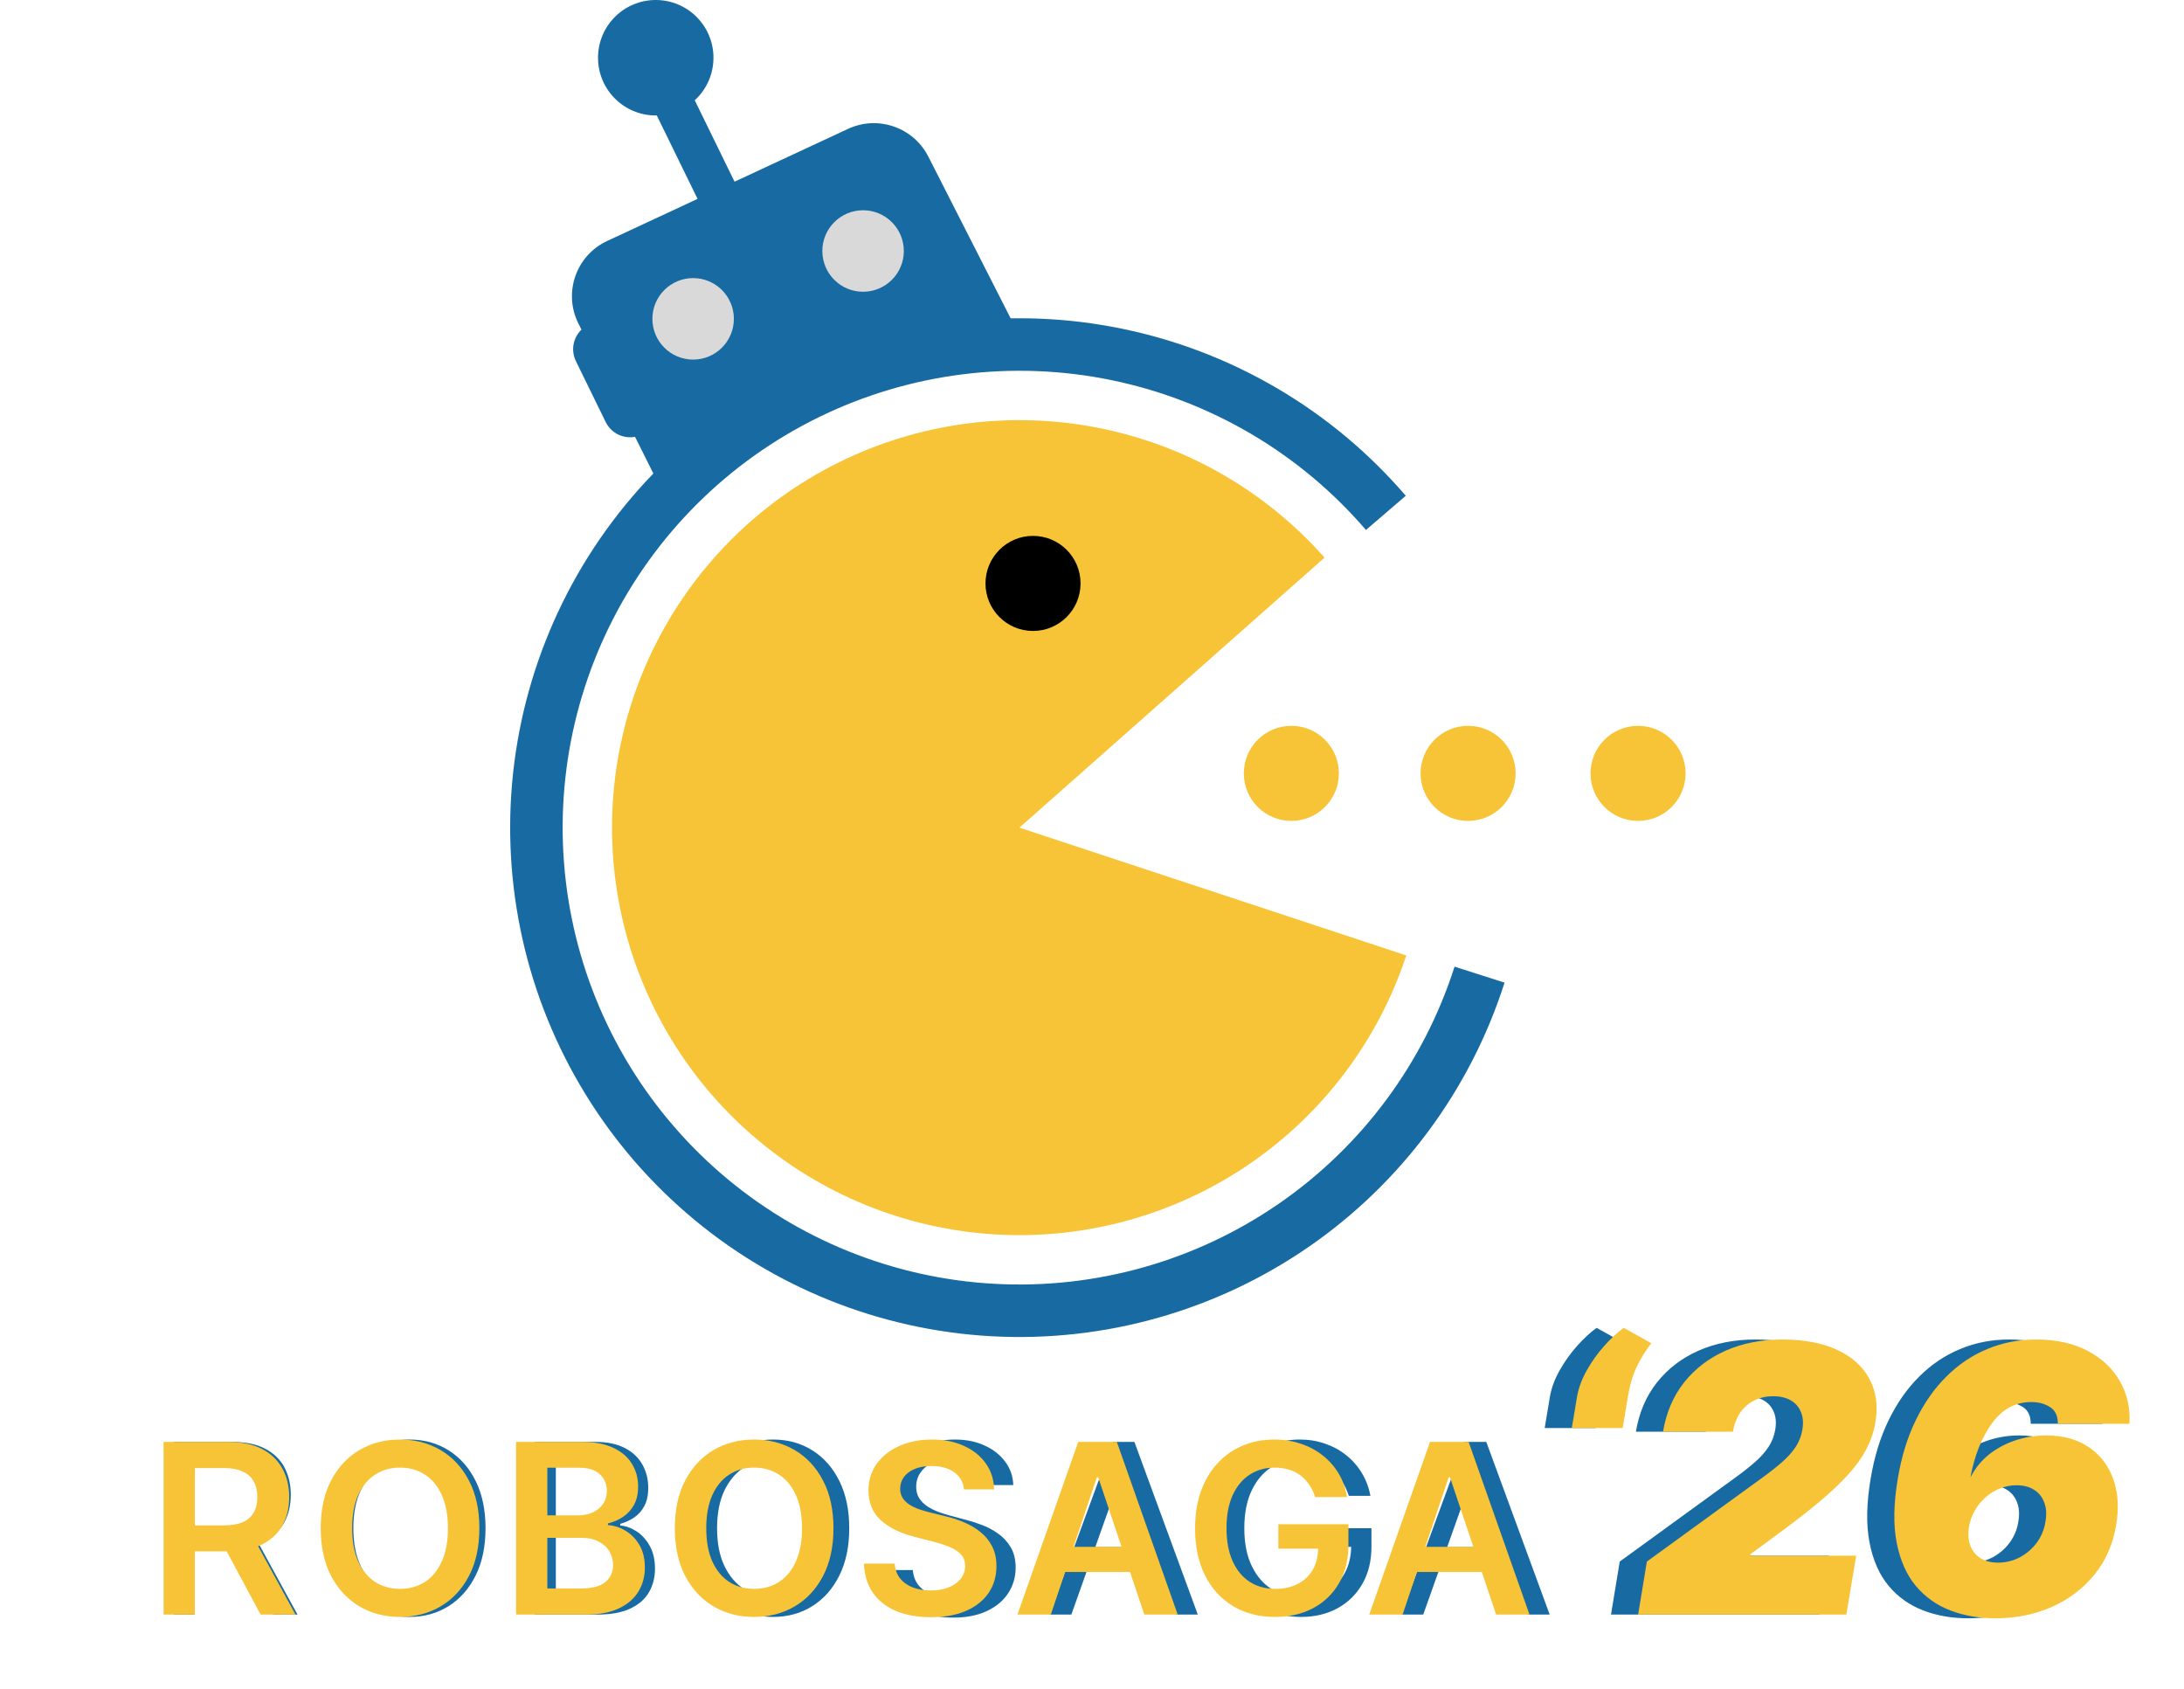 <svg xmlns="http://www.w3.org/2000/svg" width="322" height="249" viewBox="0 0 322 249" fill="none">
<path d="M195.288 82.197C186.519 72.286 174.723 65.548 161.732 63.03C148.741 60.512 135.282 62.354 123.445 68.27C111.609 74.186 102.057 83.846 96.273 95.748C90.49 107.65 88.799 121.129 91.463 134.091C94.126 147.053 100.996 158.773 111.004 167.43C121.012 176.087 133.599 181.197 146.81 181.966C160.021 182.735 173.115 179.121 184.061 171.683C195.006 164.246 203.189 153.403 207.339 140.837L150.301 122L195.288 82.197Z" fill="#F8C437"/>
<circle cx="152.305" cy="86" r="7.008" fill="black"/>
<circle cx="190.391" cy="114" r="7.008" fill="#F8C437"/>
<circle cx="216.45" cy="114" r="7.008" fill="#F8C437"/>
<circle cx="241.507" cy="114" r="7.008" fill="#F8C437"/>
<path d="M221.825 144.846C216.768 160.678 206.601 174.385 192.918 183.818C179.234 193.252 162.808 197.878 146.212 196.973C129.617 196.068 113.791 189.683 101.214 178.817C88.637 167.952 80.021 153.221 76.716 136.933C73.411 120.645 75.603 103.72 82.949 88.812C90.295 73.903 102.38 61.854 117.31 54.551C132.24 47.249 149.171 45.106 165.449 48.459C181.727 51.812 196.433 60.471 207.262 73.08L201.39 78.122C191.678 66.814 178.488 59.047 163.888 56.039C149.287 53.032 134.102 54.954 120.711 61.504C107.32 68.053 96.48 78.861 89.891 92.233C83.302 105.604 81.336 120.784 84.301 135.394C87.265 150.003 94.993 163.215 106.274 172.961C117.554 182.706 131.749 188.434 146.634 189.245C161.518 190.057 176.252 185.907 188.525 177.447C200.798 168.986 209.917 156.692 214.453 142.492L221.825 144.846Z" fill="#176AA2"/>
<path d="M85.275 47.681C83.012 43.151 84.931 37.654 89.522 35.518L125.031 18.997C129.431 16.95 134.668 18.757 136.869 23.082L149.299 47.5L139.25 47.936C138.272 47.978 137.307 48.18 136.394 48.532L122.238 54L108.43 60.429C107.617 60.807 106.865 61.305 106.2 61.906L96.68 70.5L85.275 47.681Z" fill="#176AA2"/>
<circle cx="102.192" cy="47" r="6.007" fill="#D9D9D9"/>
<circle cx="127.249" cy="37" r="6.007" fill="#D9D9D9"/>
<circle cx="96.68" cy="8.51" r="8.51" fill="#176AA2"/>
<path d="M84.909 53.23C83.937 51.242 84.763 48.845 86.753 47.877L94.661 64.055C92.671 65.023 90.27 64.197 89.298 62.208L84.909 53.23Z" fill="#176AA2"/>
<rect width="6.011" height="19.008" transform="matrix(0.899 -0.438 0.439 0.898 95.177 13.63)" fill="#176AA2"/>
<path d="M227.743 210.5L228.524 205.812C228.758 204.536 229.24 203.254 229.969 201.965C230.698 200.676 231.551 199.484 232.528 198.391C233.504 197.297 234.461 196.411 235.399 195.734L239.461 198C238.589 199.133 237.86 200.318 237.274 201.555C236.701 202.792 236.284 204.211 236.024 205.812L235.243 210.5H227.743ZM237.518 238L238.807 230.188L255.799 217.844C256.932 217.023 257.909 216.255 258.729 215.539C259.562 214.81 260.233 214.061 260.741 213.293C261.249 212.525 261.581 211.672 261.737 210.734C261.906 209.706 261.828 208.827 261.502 208.098C261.19 207.355 260.682 206.789 259.979 206.398C259.276 206.008 258.43 205.812 257.44 205.812C256.437 205.812 255.519 206.014 254.686 206.418C253.853 206.822 253.156 207.414 252.596 208.195C252.049 208.977 251.685 209.927 251.502 211.047H241.19C241.659 208.234 242.694 205.812 244.295 203.781C245.91 201.75 247.954 200.188 250.428 199.094C252.915 198 255.708 197.453 258.807 197.453C262.01 197.453 264.706 197.967 266.893 198.996C269.081 200.012 270.663 201.444 271.639 203.293C272.629 205.142 272.909 207.31 272.479 209.797C272.219 211.333 271.639 212.857 270.741 214.367C269.855 215.878 268.43 217.557 266.463 219.406C264.51 221.242 261.802 223.43 258.338 225.969L254.081 229.094L254.042 229.328H269.667L268.221 238H237.518ZM290.184 238.547C287.788 238.547 285.581 238.163 283.563 237.395C281.545 236.626 279.846 235.422 278.465 233.781C277.085 232.128 276.141 229.992 275.633 227.375C275.125 224.758 275.184 221.607 275.809 217.922C276.343 214.732 277.222 211.88 278.446 209.367C279.67 206.841 281.174 204.693 282.958 202.922C284.741 201.138 286.753 199.784 288.993 198.859C291.232 197.922 293.635 197.453 296.2 197.453C299.168 197.453 301.701 198.013 303.797 199.133C305.907 200.24 307.495 201.737 308.563 203.625C309.631 205.5 310.093 207.583 309.95 209.875H299.403C299.403 208.716 299.019 207.896 298.25 207.414C297.482 206.919 296.564 206.672 295.497 206.672C293.14 206.672 291.206 207.714 289.696 209.797C288.185 211.867 287.124 214.523 286.512 217.766L286.825 217.219C287.541 215.995 288.465 214.966 289.598 214.133C290.744 213.299 292.007 212.668 293.387 212.238C294.78 211.809 296.213 211.594 297.684 211.594C300.171 211.594 302.261 212.167 303.954 213.312C305.646 214.458 306.851 216.027 307.567 218.02C308.283 220.012 308.426 222.271 307.997 224.797C307.541 227.583 306.486 230.005 304.833 232.062C303.179 234.12 301.089 235.715 298.563 236.848C296.037 237.98 293.244 238.547 290.184 238.547ZM290.575 230.344C291.734 230.344 292.814 230.077 293.817 229.543C294.833 228.996 295.679 228.254 296.356 227.316C297.033 226.366 297.45 225.292 297.606 224.094C297.762 223.078 297.684 222.186 297.372 221.418C297.072 220.637 296.577 220.031 295.887 219.602C295.197 219.159 294.338 218.938 293.309 218.938C292.463 218.938 291.649 219.094 290.868 219.406C290.086 219.719 289.377 220.155 288.739 220.715C288.101 221.275 287.567 221.939 287.137 222.707C286.708 223.462 286.421 224.289 286.278 225.187C286.135 226.242 286.219 227.154 286.532 227.922C286.844 228.69 287.346 229.289 288.036 229.719C288.739 230.135 289.585 230.344 290.575 230.344Z" fill="#176AA2"/>
<path d="M231.743 210.5L232.524 205.812C232.758 204.536 233.24 203.254 233.969 201.965C234.698 200.676 235.551 199.484 236.528 198.391C237.504 197.297 238.461 196.411 239.399 195.734L243.461 198C242.589 199.133 241.86 200.318 241.274 201.555C240.701 202.792 240.284 204.211 240.024 205.812L239.243 210.5H231.743ZM241.518 238L242.807 230.188L259.799 217.844C260.932 217.023 261.909 216.255 262.729 215.539C263.562 214.81 264.233 214.061 264.741 213.293C265.249 212.525 265.581 211.672 265.737 210.734C265.906 209.706 265.828 208.827 265.502 208.098C265.19 207.355 264.682 206.789 263.979 206.398C263.276 206.008 262.43 205.812 261.44 205.812C260.437 205.812 259.519 206.014 258.686 206.418C257.853 206.822 257.156 207.414 256.596 208.195C256.049 208.977 255.685 209.927 255.502 211.047H245.19C245.659 208.234 246.694 205.812 248.295 203.781C249.91 201.75 251.954 200.188 254.428 199.094C256.915 198 259.708 197.453 262.807 197.453C266.01 197.453 268.706 197.967 270.893 198.996C273.081 200.012 274.663 201.444 275.639 203.293C276.629 205.142 276.909 207.31 276.479 209.797C276.219 211.333 275.639 212.857 274.741 214.367C273.855 215.878 272.43 217.557 270.463 219.406C268.51 221.242 265.802 223.43 262.338 225.969L258.081 229.094L258.042 229.328H273.667L272.221 238H241.518ZM294.184 238.547C291.788 238.547 289.581 238.163 287.563 237.395C285.545 236.626 283.846 235.422 282.465 233.781C281.085 232.128 280.141 229.992 279.633 227.375C279.125 224.758 279.184 221.607 279.809 217.922C280.343 214.732 281.222 211.88 282.446 209.367C283.67 206.841 285.174 204.693 286.958 202.922C288.741 201.138 290.753 199.784 292.993 198.859C295.232 197.922 297.635 197.453 300.2 197.453C303.168 197.453 305.701 198.013 307.797 199.133C309.907 200.24 311.495 201.737 312.563 203.625C313.631 205.5 314.093 207.583 313.95 209.875H303.403C303.403 208.716 303.019 207.896 302.25 207.414C301.482 206.919 300.564 206.672 299.497 206.672C297.14 206.672 295.206 207.714 293.696 209.797C292.185 211.867 291.124 214.523 290.512 217.766L290.825 217.219C291.541 215.995 292.465 214.966 293.598 214.133C294.744 213.299 296.007 212.668 297.387 212.238C298.78 211.809 300.213 211.594 301.684 211.594C304.171 211.594 306.261 212.167 307.954 213.312C309.646 214.458 310.851 216.027 311.567 218.02C312.283 220.012 312.426 222.271 311.997 224.797C311.541 227.583 310.486 230.005 308.833 232.062C307.179 234.12 305.089 235.715 302.563 236.848C300.037 237.98 297.244 238.547 294.184 238.547ZM294.575 230.344C295.734 230.344 296.814 230.077 297.817 229.543C298.833 228.996 299.679 228.254 300.356 227.316C301.033 226.366 301.45 225.292 301.606 224.094C301.762 223.078 301.684 222.186 301.372 221.418C301.072 220.637 300.577 220.031 299.887 219.602C299.197 219.159 298.338 218.938 297.309 218.938C296.463 218.938 295.649 219.094 294.868 219.406C294.086 219.719 293.377 220.155 292.739 220.715C292.101 221.275 291.567 221.939 291.137 222.707C290.708 223.462 290.421 224.289 290.278 225.187C290.135 226.242 290.219 227.154 290.532 227.922C290.844 228.69 291.346 229.289 292.036 229.719C292.739 230.135 293.585 230.344 294.575 230.344Z" fill="#F8C437"/>
<path d="M25.62 238V212.545H34.221C36.21 212.545 37.842 212.885 39.118 213.565C40.394 214.236 41.339 215.16 41.952 216.336C42.565 217.513 42.872 218.851 42.872 220.351C42.872 221.851 42.565 223.181 41.952 224.341C41.339 225.501 40.398 226.412 39.131 227.075C37.863 227.73 36.243 228.057 34.271 228.057H27.311V225.273H34.172C35.53 225.273 36.624 225.074 37.453 224.676C38.29 224.278 38.895 223.715 39.267 222.986C39.648 222.248 39.839 221.37 39.839 220.351C39.839 219.332 39.648 218.441 39.267 217.679C38.886 216.916 38.277 216.328 37.44 215.914C36.603 215.491 35.497 215.28 34.122 215.28H28.703V238H25.62ZM37.602 226.565L43.866 238H40.287L34.122 226.565H37.602ZM71.585 225.273C71.585 227.957 71.101 230.277 70.131 232.233C69.162 234.188 67.832 235.696 66.141 236.757C64.451 237.818 62.52 238.348 60.349 238.348C58.179 238.348 56.248 237.818 54.558 236.757C52.867 235.696 51.537 234.188 50.568 232.233C49.599 230.277 49.114 227.957 49.114 225.273C49.114 222.588 49.599 220.268 50.568 218.312C51.537 216.357 52.867 214.849 54.558 213.788C56.248 212.728 58.179 212.197 60.349 212.197C62.52 212.197 64.451 212.728 66.141 213.788C67.832 214.849 69.162 216.357 70.131 218.312C71.101 220.268 71.585 222.588 71.585 225.273ZM68.602 225.273C68.602 223.069 68.234 221.208 67.496 219.692C66.767 218.176 65.777 217.028 64.526 216.249C63.283 215.47 61.891 215.081 60.349 215.081C58.808 215.081 57.412 215.47 56.161 216.249C54.918 217.028 53.928 218.176 53.191 219.692C52.461 221.208 52.097 223.069 52.097 225.273C52.097 227.477 52.461 229.337 53.191 230.853C53.928 232.37 54.918 233.517 56.161 234.296C57.412 235.075 58.808 235.464 60.349 235.464C61.891 235.464 63.283 235.075 64.526 234.296C65.777 233.517 66.767 232.37 67.496 230.853C68.234 229.337 68.602 227.477 68.602 225.273ZM78.868 238V212.545H87.767C89.541 212.545 91.003 212.852 92.155 213.465C93.307 214.07 94.164 214.886 94.728 215.914C95.291 216.933 95.573 218.064 95.573 219.307C95.573 220.401 95.378 221.304 94.989 222.016C94.608 222.729 94.102 223.292 93.472 223.707C92.851 224.121 92.175 224.428 91.446 224.626V224.875C92.225 224.925 93.008 225.198 93.795 225.695C94.583 226.192 95.241 226.905 95.772 227.833C96.302 228.761 96.567 229.896 96.567 231.239C96.567 232.515 96.277 233.662 95.697 234.681C95.117 235.701 94.201 236.509 92.95 237.105C91.699 237.702 90.071 238 88.066 238H78.868ZM81.951 235.266H88.066C90.079 235.266 91.508 234.876 92.354 234.097C93.207 233.31 93.634 232.357 93.634 231.239C93.634 230.377 93.414 229.581 92.975 228.852C92.536 228.115 91.91 227.527 91.098 227.087C90.286 226.64 89.325 226.416 88.215 226.416H81.951V235.266ZM81.951 223.732H87.668C88.596 223.732 89.433 223.549 90.179 223.185C90.933 222.82 91.529 222.306 91.968 221.643C92.416 220.981 92.639 220.202 92.639 219.307C92.639 218.188 92.25 217.239 91.471 216.461C90.692 215.673 89.458 215.28 87.767 215.28H81.951V223.732ZM125.209 225.273C125.209 227.957 124.724 230.277 123.755 232.233C122.786 234.188 121.456 235.696 119.765 236.757C118.075 237.818 116.144 238.348 113.973 238.348C111.802 238.348 109.872 237.818 108.181 236.757C106.491 235.696 105.161 234.188 104.192 232.233C103.222 230.277 102.738 227.957 102.738 225.273C102.738 222.588 103.222 220.268 104.192 218.312C105.161 216.357 106.491 214.849 108.181 213.788C109.872 212.728 111.802 212.197 113.973 212.197C116.144 212.197 118.075 212.728 119.765 213.788C121.456 214.849 122.786 216.357 123.755 218.312C124.724 220.268 125.209 222.588 125.209 225.273ZM122.226 225.273C122.226 223.069 121.857 221.208 121.12 219.692C120.391 218.176 119.401 217.028 118.15 216.249C116.907 215.47 115.515 215.081 113.973 215.081C112.432 215.081 111.036 215.47 109.785 216.249C108.542 217.028 107.552 218.176 106.814 219.692C106.085 221.208 105.721 223.069 105.721 225.273C105.721 227.477 106.085 229.337 106.814 230.853C107.552 232.37 108.542 233.517 109.785 234.296C111.036 235.075 112.432 235.464 113.973 235.464C115.515 235.464 116.907 235.075 118.15 234.296C119.401 233.517 120.391 232.37 121.12 230.853C121.857 229.337 122.226 227.477 122.226 225.273ZM146.413 218.909C146.263 217.65 145.658 216.672 144.598 215.976C143.537 215.28 142.236 214.932 140.695 214.932C139.568 214.932 138.582 215.114 137.737 215.479C136.9 215.843 136.246 216.345 135.773 216.983C135.309 217.621 135.077 218.346 135.077 219.158C135.077 219.837 135.239 220.421 135.562 220.91C135.893 221.391 136.316 221.793 136.83 222.116C137.343 222.431 137.882 222.692 138.446 222.899C139.009 223.098 139.527 223.259 139.999 223.384L142.584 224.08C143.247 224.254 143.985 224.494 144.797 224.8C145.617 225.107 146.4 225.525 147.146 226.056C147.9 226.578 148.521 227.249 149.01 228.069C149.499 228.89 149.743 229.896 149.743 231.089C149.743 232.465 149.383 233.708 148.662 234.818C147.95 235.929 146.906 236.811 145.53 237.466C144.163 238.12 142.502 238.447 140.546 238.447C138.723 238.447 137.145 238.153 135.811 237.565C134.485 236.977 133.441 236.156 132.678 235.104C131.924 234.052 131.498 232.83 131.398 231.438H134.58C134.663 232.399 134.986 233.194 135.55 233.824C136.121 234.445 136.842 234.909 137.712 235.216C138.591 235.514 139.535 235.663 140.546 235.663C141.723 235.663 142.779 235.473 143.715 235.092C144.652 234.702 145.393 234.164 145.94 233.476C146.487 232.78 146.761 231.968 146.761 231.04C146.761 230.195 146.524 229.507 146.052 228.977C145.58 228.446 144.958 228.015 144.188 227.684C143.417 227.353 142.584 227.062 141.689 226.814L138.557 225.919C136.569 225.347 134.994 224.531 133.834 223.471C132.674 222.41 132.094 221.022 132.094 219.307C132.094 217.882 132.48 216.639 133.25 215.578C134.029 214.509 135.073 213.681 136.382 213.092C137.7 212.496 139.171 212.197 140.795 212.197C142.435 212.197 143.894 212.492 145.17 213.08C146.446 213.66 147.457 214.455 148.202 215.466C148.956 216.477 149.354 217.625 149.395 218.909H146.413ZM157.955 238H154.724L164.07 212.545H167.252L176.599 238H173.367L165.761 216.572H165.562L157.955 238ZM159.149 228.057H172.174V230.791H159.149V228.057ZM198.868 220.5C198.595 219.663 198.234 218.913 197.787 218.25C197.348 217.579 196.821 217.007 196.208 216.535C195.603 216.063 194.916 215.702 194.145 215.454C193.374 215.205 192.529 215.081 191.61 215.081C190.101 215.081 188.73 215.47 187.496 216.249C186.261 217.028 185.279 218.176 184.55 219.692C183.821 221.208 183.456 223.069 183.456 225.273C183.456 227.477 183.825 229.337 184.562 230.853C185.3 232.37 186.298 233.517 187.558 234.296C188.817 235.075 190.234 235.464 191.808 235.464C193.267 235.464 194.551 235.154 195.661 234.532C196.78 233.903 197.65 233.016 198.271 231.873C198.901 230.721 199.216 229.366 199.216 227.808L200.161 228.007H192.504V225.273H202.199V228.007C202.199 230.103 201.752 231.926 200.857 233.476C199.97 235.025 198.744 236.227 197.178 237.08C195.62 237.925 193.83 238.348 191.808 238.348C189.555 238.348 187.574 237.818 185.867 236.757C184.169 235.696 182.843 234.188 181.89 232.233C180.945 230.277 180.473 227.957 180.473 225.273C180.473 223.259 180.742 221.449 181.281 219.841C181.828 218.225 182.598 216.85 183.593 215.715C184.587 214.58 185.764 213.71 187.123 213.105C188.482 212.5 189.977 212.197 191.61 212.197C192.952 212.197 194.203 212.4 195.363 212.806C196.531 213.204 197.571 213.772 198.483 214.509C199.402 215.238 200.169 216.113 200.782 217.132C201.395 218.143 201.818 219.265 202.05 220.5H198.868ZM209.836 238H206.605L215.951 212.545H219.133L228.48 238H225.248L217.641 216.572H217.443L209.836 238ZM211.029 228.057H224.055V230.791H211.029V228.057Z" fill="#176AA2"/>
<path d="M24.117 238V212.545H33.662C35.618 212.545 37.258 212.885 38.584 213.565C39.918 214.244 40.925 215.197 41.604 216.423C42.292 217.641 42.636 219.062 42.636 220.686C42.636 222.319 42.288 223.736 41.592 224.937C40.904 226.13 39.889 227.054 38.547 227.709C37.205 228.355 35.556 228.678 33.6 228.678H26.802V224.85H32.979C34.122 224.85 35.059 224.693 35.788 224.378C36.517 224.055 37.055 223.587 37.403 222.973C37.76 222.352 37.938 221.59 37.938 220.686C37.938 219.783 37.76 219.013 37.403 218.375C37.047 217.728 36.504 217.239 35.775 216.908C35.046 216.568 34.106 216.398 32.954 216.398H28.728V238H24.117ZM37.267 226.466L43.568 238H38.423L32.233 226.466H37.267ZM70.675 225.273C70.675 228.015 70.162 230.364 69.134 232.32C68.115 234.267 66.723 235.759 64.958 236.794C63.202 237.83 61.209 238.348 58.98 238.348C56.751 238.348 54.754 237.83 52.989 236.794C51.232 235.75 49.84 234.255 48.813 232.308C47.794 230.352 47.284 228.007 47.284 225.273C47.284 222.53 47.794 220.185 48.813 218.238C49.84 216.282 51.232 214.787 52.989 213.751C54.754 212.715 56.751 212.197 58.98 212.197C61.209 212.197 63.202 212.715 64.958 213.751C66.723 214.787 68.115 216.282 69.134 218.238C70.162 220.185 70.675 222.53 70.675 225.273ZM66.04 225.273C66.04 223.342 65.737 221.714 65.132 220.388C64.536 219.054 63.707 218.047 62.646 217.368C61.586 216.68 60.364 216.336 58.98 216.336C57.596 216.336 56.374 216.68 55.313 217.368C54.253 218.047 53.42 219.054 52.815 220.388C52.218 221.714 51.92 223.342 51.92 225.273C51.92 227.203 52.218 228.836 52.815 230.17C53.42 231.496 54.253 232.502 55.313 233.19C56.374 233.869 57.596 234.209 58.98 234.209C60.364 234.209 61.586 233.869 62.646 233.19C63.707 232.502 64.536 231.496 65.132 230.17C65.737 228.836 66.04 227.203 66.04 225.273ZM76.085 238V212.545H85.829C87.669 212.545 89.198 212.835 90.416 213.415C91.642 213.987 92.558 214.77 93.162 215.765C93.775 216.759 94.082 217.886 94.082 219.145C94.082 220.181 93.883 221.068 93.486 221.805C93.088 222.534 92.553 223.127 91.882 223.582C91.211 224.038 90.461 224.365 89.633 224.564V224.813C90.536 224.863 91.402 225.14 92.23 225.646C93.067 226.143 93.751 226.847 94.281 227.759C94.811 228.67 95.076 229.772 95.076 231.065C95.076 232.382 94.757 233.567 94.119 234.619C93.481 235.663 92.52 236.488 91.236 237.093C89.952 237.698 88.336 238 86.389 238H76.085ZM80.696 234.147H85.655C87.329 234.147 88.535 233.828 89.272 233.19C90.018 232.544 90.391 231.715 90.391 230.704C90.391 229.95 90.204 229.271 89.831 228.666C89.459 228.053 88.928 227.572 88.24 227.224C87.553 226.868 86.733 226.69 85.78 226.69H80.696V234.147ZM80.696 223.371H85.258C86.053 223.371 86.77 223.226 87.408 222.936C88.046 222.638 88.547 222.219 88.912 221.681C89.284 221.134 89.471 220.488 89.471 219.742C89.471 218.756 89.123 217.944 88.427 217.306C87.739 216.668 86.716 216.349 85.357 216.349H80.696V223.371ZM122.883 225.273C122.883 228.015 122.369 230.364 121.342 232.32C120.323 234.267 118.931 235.759 117.166 236.794C115.409 237.83 113.416 238.348 111.187 238.348C108.958 238.348 106.961 237.83 105.196 236.794C103.44 235.75 102.048 234.255 101.02 232.308C100.001 230.352 99.492 228.007 99.492 225.273C99.492 222.53 100.001 220.185 101.02 218.238C102.048 216.282 103.44 214.787 105.196 213.751C106.961 212.715 108.958 212.197 111.187 212.197C113.416 212.197 115.409 212.715 117.166 213.751C118.931 214.787 120.323 216.282 121.342 218.238C122.369 220.185 122.883 222.53 122.883 225.273ZM118.247 225.273C118.247 223.342 117.944 221.714 117.34 220.388C116.743 219.054 115.914 218.047 114.854 217.368C113.793 216.68 112.571 216.336 111.187 216.336C109.804 216.336 108.581 216.68 107.521 217.368C106.46 218.047 105.627 219.054 105.022 220.388C104.426 221.714 104.128 223.342 104.128 225.273C104.128 227.203 104.426 228.836 105.022 230.17C105.627 231.496 106.46 232.502 107.521 233.19C108.581 233.869 109.804 234.209 111.187 234.209C112.571 234.209 113.793 233.869 114.854 233.19C115.914 232.502 116.743 231.496 117.34 230.17C117.944 228.836 118.247 227.203 118.247 225.273ZM142.126 219.543C142.01 218.458 141.521 217.612 140.659 217.007C139.806 216.403 138.695 216.1 137.328 216.1C136.367 216.1 135.543 216.245 134.855 216.535C134.167 216.825 133.641 217.219 133.276 217.716C132.912 218.213 132.725 218.781 132.717 219.419C132.717 219.949 132.837 220.409 133.078 220.798C133.326 221.188 133.662 221.519 134.084 221.793C134.507 222.058 134.975 222.281 135.489 222.464C136.003 222.646 136.52 222.799 137.042 222.924L139.429 223.52C140.39 223.744 141.314 224.046 142.2 224.428C143.095 224.809 143.895 225.289 144.599 225.869C145.312 226.449 145.875 227.15 146.29 227.97C146.704 228.79 146.911 229.751 146.911 230.853C146.911 232.345 146.53 233.658 145.768 234.793C145.005 235.92 143.903 236.803 142.461 237.441C141.028 238.07 139.292 238.385 137.254 238.385C135.273 238.385 133.554 238.079 132.096 237.466C130.646 236.852 129.51 235.958 128.69 234.781C127.878 233.604 127.439 232.171 127.373 230.48H131.909C131.976 231.367 132.249 232.105 132.73 232.693C133.21 233.281 133.836 233.72 134.606 234.01C135.385 234.3 136.255 234.445 137.216 234.445C138.219 234.445 139.097 234.296 139.851 233.998C140.614 233.691 141.21 233.269 141.641 232.73C142.072 232.183 142.292 231.545 142.3 230.816C142.292 230.153 142.097 229.606 141.716 229.175C141.335 228.736 140.8 228.372 140.112 228.082C139.433 227.783 138.637 227.518 137.726 227.286L134.83 226.54C132.734 226.002 131.076 225.186 129.858 224.092C128.649 222.99 128.044 221.527 128.044 219.705C128.044 218.205 128.45 216.891 129.262 215.765C130.082 214.638 131.197 213.763 132.605 213.142C134.014 212.512 135.609 212.197 137.39 212.197C139.197 212.197 140.779 212.512 142.138 213.142C143.505 213.763 144.578 214.629 145.357 215.74C146.136 216.842 146.538 218.109 146.563 219.543H142.126ZM154.931 238H150.009L158.97 212.545H164.662L173.636 238H168.714L161.916 217.766H161.717L154.931 238ZM155.092 228.02H168.515V231.723H155.092V228.02ZM193.895 220.674C193.688 220.003 193.402 219.402 193.038 218.872C192.681 218.333 192.25 217.873 191.745 217.492C191.248 217.111 190.676 216.825 190.03 216.635C189.383 216.436 188.679 216.336 187.917 216.336C186.55 216.336 185.332 216.68 184.263 217.368C183.194 218.056 182.353 219.067 181.74 220.401C181.135 221.726 180.832 223.342 180.832 225.248C180.832 227.17 181.135 228.798 181.74 230.132C182.344 231.467 183.186 232.482 184.263 233.178C185.34 233.865 186.591 234.209 188.016 234.209C189.309 234.209 190.427 233.961 191.372 233.463C192.325 232.966 193.058 232.262 193.572 231.35C194.086 230.431 194.343 229.354 194.343 228.119L195.387 228.281H188.476V224.676H198.805V227.734C198.805 229.913 198.341 231.798 197.413 233.389C196.485 234.98 195.208 236.206 193.584 237.068C191.96 237.921 190.096 238.348 187.991 238.348C185.646 238.348 183.587 237.822 181.814 236.77C180.049 235.709 178.67 234.205 177.675 232.258C176.689 230.302 176.196 227.982 176.196 225.298C176.196 223.243 176.486 221.407 177.066 219.792C177.655 218.176 178.475 216.804 179.527 215.678C180.58 214.542 181.814 213.681 183.231 213.092C184.648 212.496 186.189 212.197 187.855 212.197C189.263 212.197 190.577 212.405 191.795 212.819C193.013 213.225 194.094 213.805 195.039 214.559C195.992 215.313 196.775 216.208 197.388 217.244C198.001 218.279 198.403 219.423 198.593 220.674H193.895ZM206.796 238H201.874L210.836 212.545H216.528L225.502 238H220.58L213.781 217.766H213.582L206.796 238ZM206.958 228.02H220.381V231.723H206.958V228.02Z" fill="#F8C437"/>
</svg>